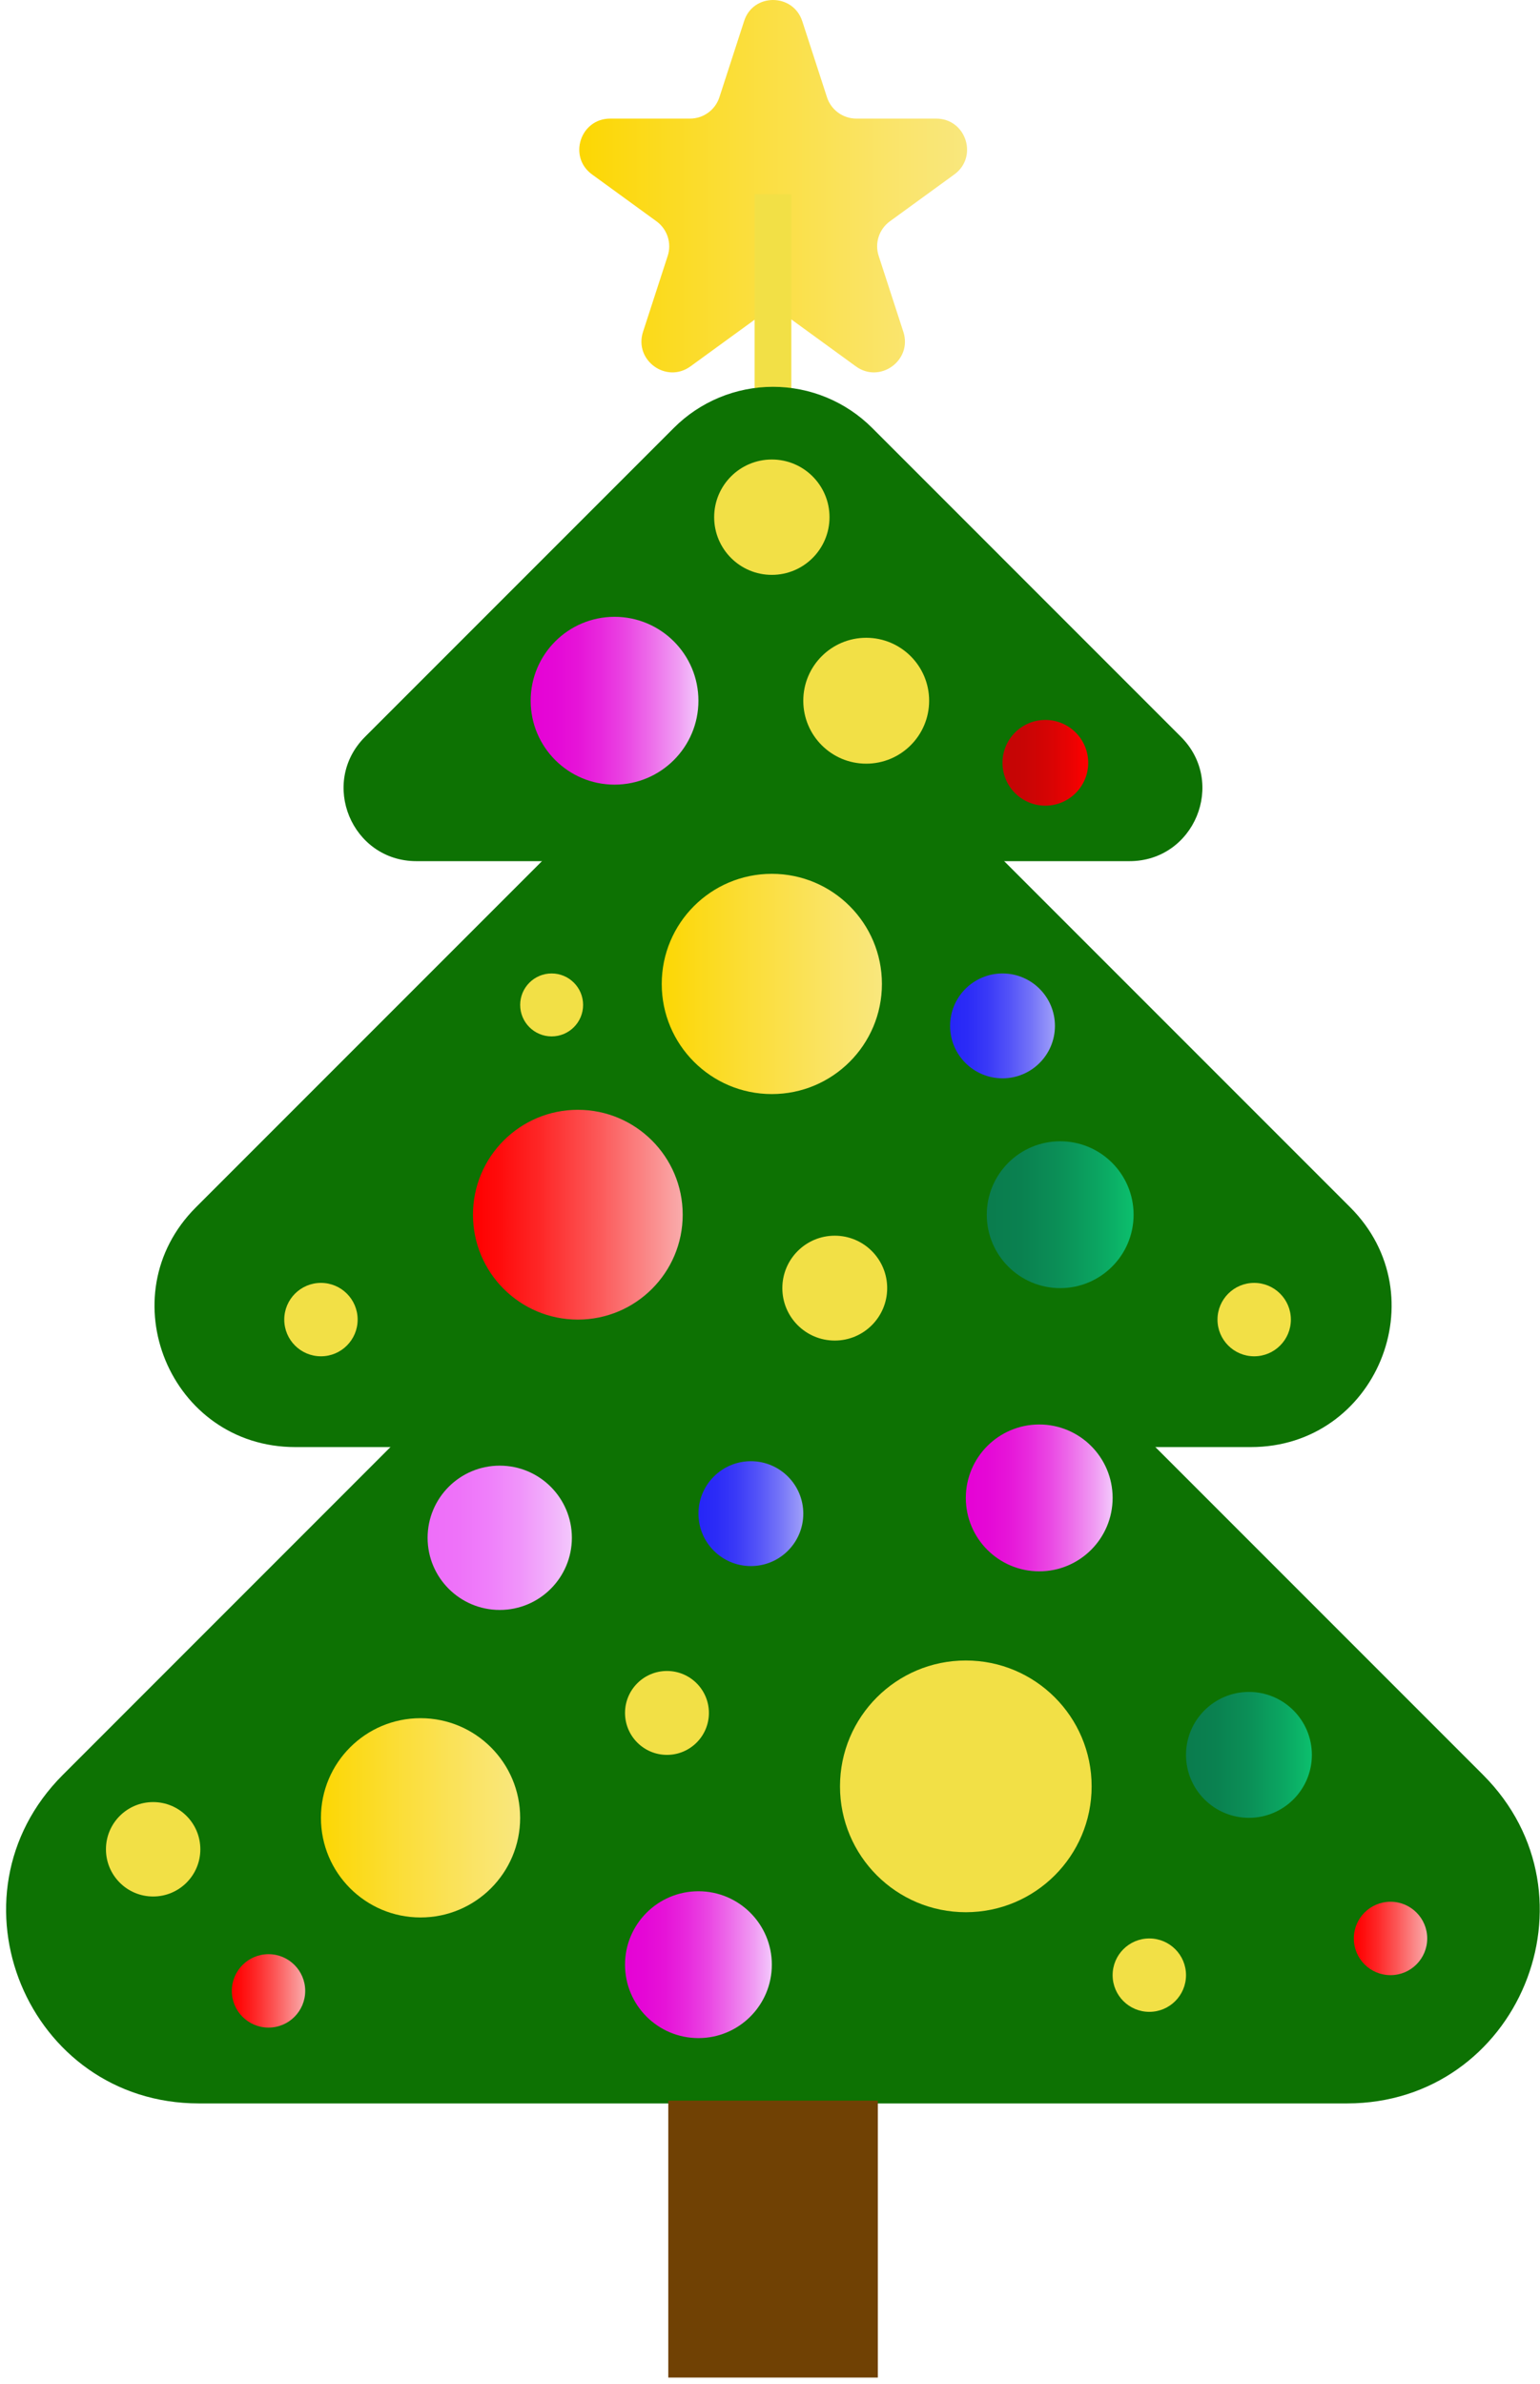 <?xml version="1.0" encoding="UTF-8"?> <svg xmlns="http://www.w3.org/2000/svg" width="179" height="277" viewBox="0 0 179 277" fill="none"> <path d="M93.256 2.477L96.124 11.304C96.358 12.024 96.814 12.651 97.427 13.096C98.04 13.541 98.778 13.781 99.535 13.781H108.814C112.29 13.781 113.728 18.229 110.925 20.27L103.425 25.724C102.813 26.171 102.359 26.799 102.127 27.52C101.895 28.24 101.896 29.016 102.132 29.735L105 38.559C106.073 41.864 102.289 44.614 99.478 42.571L91.978 37.116C91.365 36.671 90.627 36.431 89.869 36.431C89.112 36.431 88.373 36.671 87.76 37.116L80.26 42.571C77.449 44.614 73.668 41.864 74.741 38.559L77.609 29.735C77.844 29.016 77.845 28.241 77.613 27.52C77.381 26.8 76.927 26.171 76.316 25.724L68.816 20.27C66.005 18.229 67.451 13.781 70.924 13.781H80.203C80.961 13.781 81.699 13.541 82.312 13.096C82.925 12.651 83.382 12.024 83.617 11.304L86.483 2.477C87.507 -0.826 92.183 -0.826 93.256 2.477Z" fill="url(#paint0_linear_644_760)"></path> <path d="M89.846 22.571V51.516" stroke="#F2E046" stroke-width="4.265" stroke-miterlimit="10"></path> <path d="M82.032 131.496L7.304 206.237C-6.786 220.327 3.192 244.417 23.118 244.417H156.566C176.479 244.417 186.47 220.327 172.38 206.237L97.639 131.496C95.568 129.43 92.761 128.27 89.836 128.27C86.91 128.27 84.103 129.43 82.032 131.496Z" fill="#0D7203"></path> <path d="M89.855 73.204L22.772 140.289C12.489 150.569 19.772 168.15 34.311 168.15H145.401C159.94 168.15 167.223 150.564 156.94 140.289L89.855 73.204Z" fill="#0D7203"></path> <path d="M78.322 49.724L42.428 85.621C37.096 90.951 40.877 100.067 48.41 100.067H131.282C138.821 100.067 142.596 90.951 137.266 85.621L101.373 49.724C99.859 48.21 98.063 47.009 96.085 46.189C94.108 45.37 91.988 44.948 89.847 44.948C87.707 44.948 85.587 45.37 83.609 46.189C81.632 47.009 79.835 48.21 78.322 49.724Z" fill="#0D7203"></path> <path d="M102.034 244.096H77.677V276.273H102.034V244.096Z" fill="#704104"></path> <path d="M67.164 153.337C73.896 153.337 79.353 147.88 79.353 141.148C79.353 134.417 73.896 128.959 67.164 128.959C60.433 128.959 54.976 134.417 54.976 141.148C54.976 147.88 60.433 153.337 67.164 153.337Z" fill="url(#paint1_linear_644_760)"></path> <path d="M100.683 88.739C104.722 88.739 107.997 85.464 107.997 81.425C107.997 77.386 104.722 74.111 100.683 74.111C96.644 74.111 93.369 77.386 93.369 81.425C93.369 85.464 96.644 88.739 100.683 88.739Z" fill="#F2E046"></path> <path d="M112.261 222.199C120.338 222.199 126.885 215.651 126.885 207.574C126.885 199.497 120.338 192.949 112.261 192.949C104.183 192.949 97.636 199.497 97.636 207.574C97.636 215.651 104.183 222.199 112.261 222.199Z" fill="#F2E046"></path> <path d="M87.277 181.979C90.642 181.979 93.37 179.251 93.37 175.886C93.37 172.52 90.642 169.792 87.277 169.792C83.912 169.792 81.184 172.52 81.184 175.886C81.184 179.251 83.912 181.979 87.277 181.979Z" fill="url(#paint2_linear_644_760)"></path> <path d="M123.23 149.68C127.942 149.68 131.762 145.86 131.762 141.148C131.762 136.436 127.942 132.616 123.23 132.616C118.518 132.616 114.698 136.436 114.698 141.148C114.698 145.86 118.518 149.68 123.23 149.68Z" fill="url(#paint3_linear_644_760)"></path> <path d="M97.027 155.774C100.392 155.774 103.12 153.046 103.12 149.68C103.12 146.315 100.392 143.587 97.027 143.587C93.662 143.587 90.934 146.315 90.934 149.68C90.934 153.046 93.662 155.774 97.027 155.774Z" fill="#F2E046"></path> <path d="M48.881 222.809C55.276 222.809 60.459 217.625 60.459 211.231C60.459 204.836 55.276 199.652 48.881 199.652C42.486 199.652 37.303 204.836 37.303 211.231C37.303 217.625 42.486 222.809 48.881 222.809Z" fill="url(#paint4_linear_644_760)"></path> <path d="M58.087 187.076C62.717 187.076 66.471 183.323 66.471 178.692C66.471 174.061 62.717 170.308 58.087 170.308C53.456 170.308 49.702 174.061 49.702 178.692C49.702 183.323 53.456 187.076 58.087 187.076Z" fill="url(#paint5_linear_644_760)"></path> <path d="M89.713 66.8C93.415 66.8 96.417 63.799 96.417 60.097C96.417 56.395 93.415 53.394 89.713 53.394C86.011 53.394 83.01 56.395 83.01 60.097C83.01 63.799 86.011 66.8 89.713 66.8Z" fill="#F2E046"></path> <path d="M161.625 229.513C163.98 229.513 165.89 227.603 165.89 225.248C165.89 222.893 163.98 220.983 161.625 220.983C159.27 220.983 157.36 222.893 157.36 225.248C157.36 227.603 159.27 229.513 161.625 229.513Z" fill="url(#paint6_linear_644_760)"></path> <path d="M89.713 127.131C96.78 127.131 102.509 121.402 102.509 114.335C102.509 107.267 96.78 101.538 89.713 101.538C82.645 101.538 76.916 107.267 76.916 114.335C76.916 121.402 82.645 127.131 89.713 127.131Z" fill="url(#paint7_linear_644_760)"></path> <path d="M37.306 157.602C39.661 157.602 41.57 155.692 41.57 153.337C41.57 150.982 39.661 149.072 37.306 149.072C34.95 149.072 33.041 150.982 33.041 153.337C33.041 155.692 34.95 157.602 37.306 157.602Z" fill="#F2E046"></path> <path d="M71.431 91.175C76.815 91.175 81.18 86.809 81.18 81.425C81.18 76.04 76.815 71.675 71.431 71.675C66.046 71.675 61.681 76.04 61.681 81.425C61.681 86.809 66.046 91.175 71.431 91.175Z" fill="url(#paint8_linear_644_760)"></path> <path d="M64.119 120.43C66.138 120.43 67.776 118.793 67.776 116.773C67.776 114.753 66.138 113.116 64.119 113.116C62.099 113.116 60.462 114.753 60.462 116.773C60.462 118.793 62.099 120.43 64.119 120.43Z" fill="#F2E046"></path> <path d="M77.524 203.917C80.217 203.917 82.399 201.734 82.399 199.042C82.399 196.35 80.217 194.167 77.524 194.167C74.832 194.167 72.649 196.35 72.649 199.042C72.649 201.734 74.832 203.917 77.524 203.917Z" fill="#F2E046"></path> <path d="M120.794 182.589C125.506 182.589 129.325 178.769 129.325 174.057C129.325 169.345 125.506 165.525 120.794 165.525C116.082 165.525 112.262 169.345 112.262 174.057C112.262 178.769 116.082 182.589 120.794 182.589Z" fill="url(#paint9_linear_644_760)"></path> <path d="M145.778 157.602C148.134 157.602 150.043 155.692 150.043 153.337C150.043 150.982 148.134 149.072 145.778 149.072C143.423 149.072 141.514 150.982 141.514 153.337C141.514 155.692 143.423 157.602 145.778 157.602Z" fill="#F2E046"></path> <path d="M121.505 93.619C124.256 93.619 126.486 91.389 126.486 88.638C126.486 85.887 124.256 83.657 121.505 83.657C118.754 83.657 116.524 85.887 116.524 88.638C116.524 91.389 118.754 93.619 121.505 93.619Z" fill="url(#paint10_linear_644_760)"></path> <path d="M81.181 236.827C85.893 236.827 89.713 233.007 89.713 228.295C89.713 223.583 85.893 219.763 81.181 219.763C76.469 219.763 72.649 223.583 72.649 228.295C72.649 233.007 76.469 236.827 81.181 236.827Z" fill="url(#paint11_linear_644_760)"></path> <path d="M145.169 211.231C149.208 211.231 152.483 207.956 152.483 203.917C152.483 199.878 149.208 196.603 145.169 196.603C141.13 196.603 137.855 199.878 137.855 203.917C137.855 207.956 141.13 211.231 145.169 211.231Z" fill="url(#paint12_linear_644_760)"></path> <path d="M133.59 233.777C135.945 233.777 137.854 231.868 137.854 229.513C137.854 227.157 135.945 225.248 133.59 225.248C131.235 225.248 129.325 227.157 129.325 229.513C129.325 231.868 131.235 233.777 133.59 233.777Z" fill="#F2E046"></path> <path d="M17.801 220.373C20.83 220.373 23.286 217.917 23.286 214.888C23.286 211.858 20.83 209.402 17.801 209.402C14.771 209.402 12.315 211.858 12.315 214.888C12.315 217.917 14.771 220.373 17.801 220.373Z" fill="#F2E046"></path> <path d="M31.211 235.606C33.566 235.606 35.475 233.697 35.475 231.342C35.475 228.986 33.566 227.077 31.211 227.077C28.856 227.077 26.946 228.986 26.946 231.342C26.946 233.697 28.856 235.606 31.211 235.606Z" fill="url(#paint13_linear_644_760)"></path> <path d="M116.526 125.302C119.891 125.302 122.619 122.574 122.619 119.209C122.619 115.844 119.891 113.116 116.526 113.116C113.161 113.116 110.433 115.844 110.433 119.209C110.433 122.574 113.161 125.302 116.526 125.302Z" fill="url(#paint14_linear_644_760)"></path> <defs> <linearGradient id="paint0_linear_644_760" x1="67.283" y1="21.635" x2="112.409" y2="21.635" gradientUnits="userSpaceOnUse"> <stop stop-color="#FCD703"></stop> <stop offset="0.36" stop-color="#FBDD33"></stop> <stop offset="0.79" stop-color="#FAE468"></stop> <stop offset="1" stop-color="#F9E77D"></stop> </linearGradient> <linearGradient id="paint1_linear_644_760" x1="54.978" y1="141.148" x2="79.353" y2="141.148" gradientUnits="userSpaceOnUse"> <stop stop-color="#FF0000"></stop> <stop offset="0.12" stop-color="#FF0B0B"></stop> <stop offset="0.32" stop-color="#FE2727"></stop> <stop offset="0.58" stop-color="#FC5555"></stop> <stop offset="0.89" stop-color="#FA9494"></stop> <stop offset="1" stop-color="#F9ACAC"></stop> </linearGradient> <linearGradient id="paint2_linear_644_760" x1="81.181" y1="175.886" x2="93.37" y2="175.886" gradientUnits="userSpaceOnUse"> <stop stop-color="#2626F7"></stop> <stop offset="0.16" stop-color="#2B2BF7"></stop> <stop offset="0.35" stop-color="#3939F7"></stop> <stop offset="0.55" stop-color="#5151F8"></stop> <stop offset="0.77" stop-color="#7373F8"></stop> <stop offset="0.99" stop-color="#9D9DF9"></stop> <stop offset="1" stop-color="#A0A0F9"></stop> </linearGradient> <linearGradient id="paint3_linear_644_760" x1="114.698" y1="141.148" x2="131.762" y2="141.148" gradientUnits="userSpaceOnUse"> <stop stop-color="#0A7C4E"></stop> <stop offset="0.23" stop-color="#0A8150"></stop> <stop offset="0.49" stop-color="#0B8F57"></stop> <stop offset="0.78" stop-color="#0BA762"></stop> <stop offset="1" stop-color="#0CBF6D"></stop> </linearGradient> <linearGradient id="paint4_linear_644_760" x1="37.303" y1="211.231" x2="60.459" y2="211.231" gradientUnits="userSpaceOnUse"> <stop stop-color="#FCD703"></stop> <stop offset="0.36" stop-color="#FBDD33"></stop> <stop offset="0.79" stop-color="#FAE468"></stop> <stop offset="1" stop-color="#F9E77D"></stop> </linearGradient> <linearGradient id="paint5_linear_644_760" x1="49.702" y1="178.692" x2="66.474" y2="178.692" gradientUnits="userSpaceOnUse"> <stop stop-color="#EE6EF9"></stop> <stop offset="0.2" stop-color="#EE72F9"></stop> <stop offset="0.42" stop-color="#EF7FFA"></stop> <stop offset="0.64" stop-color="#F094FA"></stop> <stop offset="0.86" stop-color="#F2B2FB"></stop> <stop offset="1" stop-color="#F3C8FC"></stop> </linearGradient> <linearGradient id="paint6_linear_644_760" x1="157.358" y1="225.248" x2="165.89" y2="225.248" gradientUnits="userSpaceOnUse"> <stop stop-color="#FF0000"></stop> <stop offset="0.12" stop-color="#FF0B0B"></stop> <stop offset="0.32" stop-color="#FE2727"></stop> <stop offset="0.58" stop-color="#FC5555"></stop> <stop offset="0.89" stop-color="#FA9494"></stop> <stop offset="1" stop-color="#F9ACAC"></stop> </linearGradient> <linearGradient id="paint7_linear_644_760" x1="76.916" y1="114.335" x2="102.511" y2="114.335" gradientUnits="userSpaceOnUse"> <stop stop-color="#FCD703"></stop> <stop offset="0.36" stop-color="#FBDD33"></stop> <stop offset="0.79" stop-color="#FAE468"></stop> <stop offset="1" stop-color="#F9E77D"></stop> </linearGradient> <linearGradient id="paint8_linear_644_760" x1="61.681" y1="81.425" x2="81.18" y2="81.425" gradientUnits="userSpaceOnUse"> <stop stop-color="#E503D5"></stop> <stop offset="0.13" stop-color="#E507D6"></stop> <stop offset="0.28" stop-color="#E614D8"></stop> <stop offset="0.42" stop-color="#E829DD"></stop> <stop offset="0.57" stop-color="#EA47E3"></stop> <stop offset="0.72" stop-color="#ED6EEA"></stop> <stop offset="0.88" stop-color="#F09CF3"></stop> <stop offset="1" stop-color="#F3C8FC"></stop> </linearGradient> <linearGradient id="paint9_linear_644_760" x1="112.262" y1="174.057" x2="129.325" y2="174.057" gradientUnits="userSpaceOnUse"> <stop stop-color="#E503D5"></stop> <stop offset="0.13" stop-color="#E507D6"></stop> <stop offset="0.28" stop-color="#E614D8"></stop> <stop offset="0.42" stop-color="#E829DD"></stop> <stop offset="0.57" stop-color="#EA47E3"></stop> <stop offset="0.72" stop-color="#ED6EEA"></stop> <stop offset="0.88" stop-color="#F09CF3"></stop> <stop offset="1" stop-color="#F3C8FC"></stop> </linearGradient> <linearGradient id="paint10_linear_644_760" x1="116.522" y1="88.638" x2="126.486" y2="88.638" gradientUnits="userSpaceOnUse"> <stop stop-color="#C40505"></stop> <stop offset="0.25" stop-color="#C80505"></stop> <stop offset="0.52" stop-color="#D50404"></stop> <stop offset="0.8" stop-color="#EA0202"></stop> <stop offset="1" stop-color="#FF0000"></stop> </linearGradient> <linearGradient id="paint11_linear_644_760" x1="72.649" y1="228.295" x2="89.713" y2="228.295" gradientUnits="userSpaceOnUse"> <stop stop-color="#E503D5"></stop> <stop offset="0.13" stop-color="#E507D6"></stop> <stop offset="0.28" stop-color="#E614D8"></stop> <stop offset="0.42" stop-color="#E829DD"></stop> <stop offset="0.57" stop-color="#EA47E3"></stop> <stop offset="0.72" stop-color="#ED6EEA"></stop> <stop offset="0.88" stop-color="#F09CF3"></stop> <stop offset="1" stop-color="#F3C8FC"></stop> </linearGradient> <linearGradient id="paint12_linear_644_760" x1="137.858" y1="203.917" x2="152.483" y2="203.917" gradientUnits="userSpaceOnUse"> <stop stop-color="#0A7C4E"></stop> <stop offset="0.23" stop-color="#0A8150"></stop> <stop offset="0.49" stop-color="#0B8F57"></stop> <stop offset="0.78" stop-color="#0BA762"></stop> <stop offset="1" stop-color="#0CBF6D"></stop> </linearGradient> <linearGradient id="paint13_linear_644_760" x1="26.944" y1="231.342" x2="35.475" y2="231.342" gradientUnits="userSpaceOnUse"> <stop stop-color="#FF0000"></stop> <stop offset="0.12" stop-color="#FF0B0B"></stop> <stop offset="0.32" stop-color="#FE2727"></stop> <stop offset="0.58" stop-color="#FC5555"></stop> <stop offset="0.89" stop-color="#FA9494"></stop> <stop offset="1" stop-color="#F9ACAC"></stop> </linearGradient> <linearGradient id="paint14_linear_644_760" x1="110.433" y1="119.209" x2="122.621" y2="119.209" gradientUnits="userSpaceOnUse"> <stop stop-color="#2626F7"></stop> <stop offset="0.16" stop-color="#2B2BF7"></stop> <stop offset="0.35" stop-color="#3939F7"></stop> <stop offset="0.55" stop-color="#5151F8"></stop> <stop offset="0.77" stop-color="#7373F8"></stop> <stop offset="0.99" stop-color="#9D9DF9"></stop> <stop offset="1" stop-color="#A0A0F9"></stop> </linearGradient> </defs> </svg> 